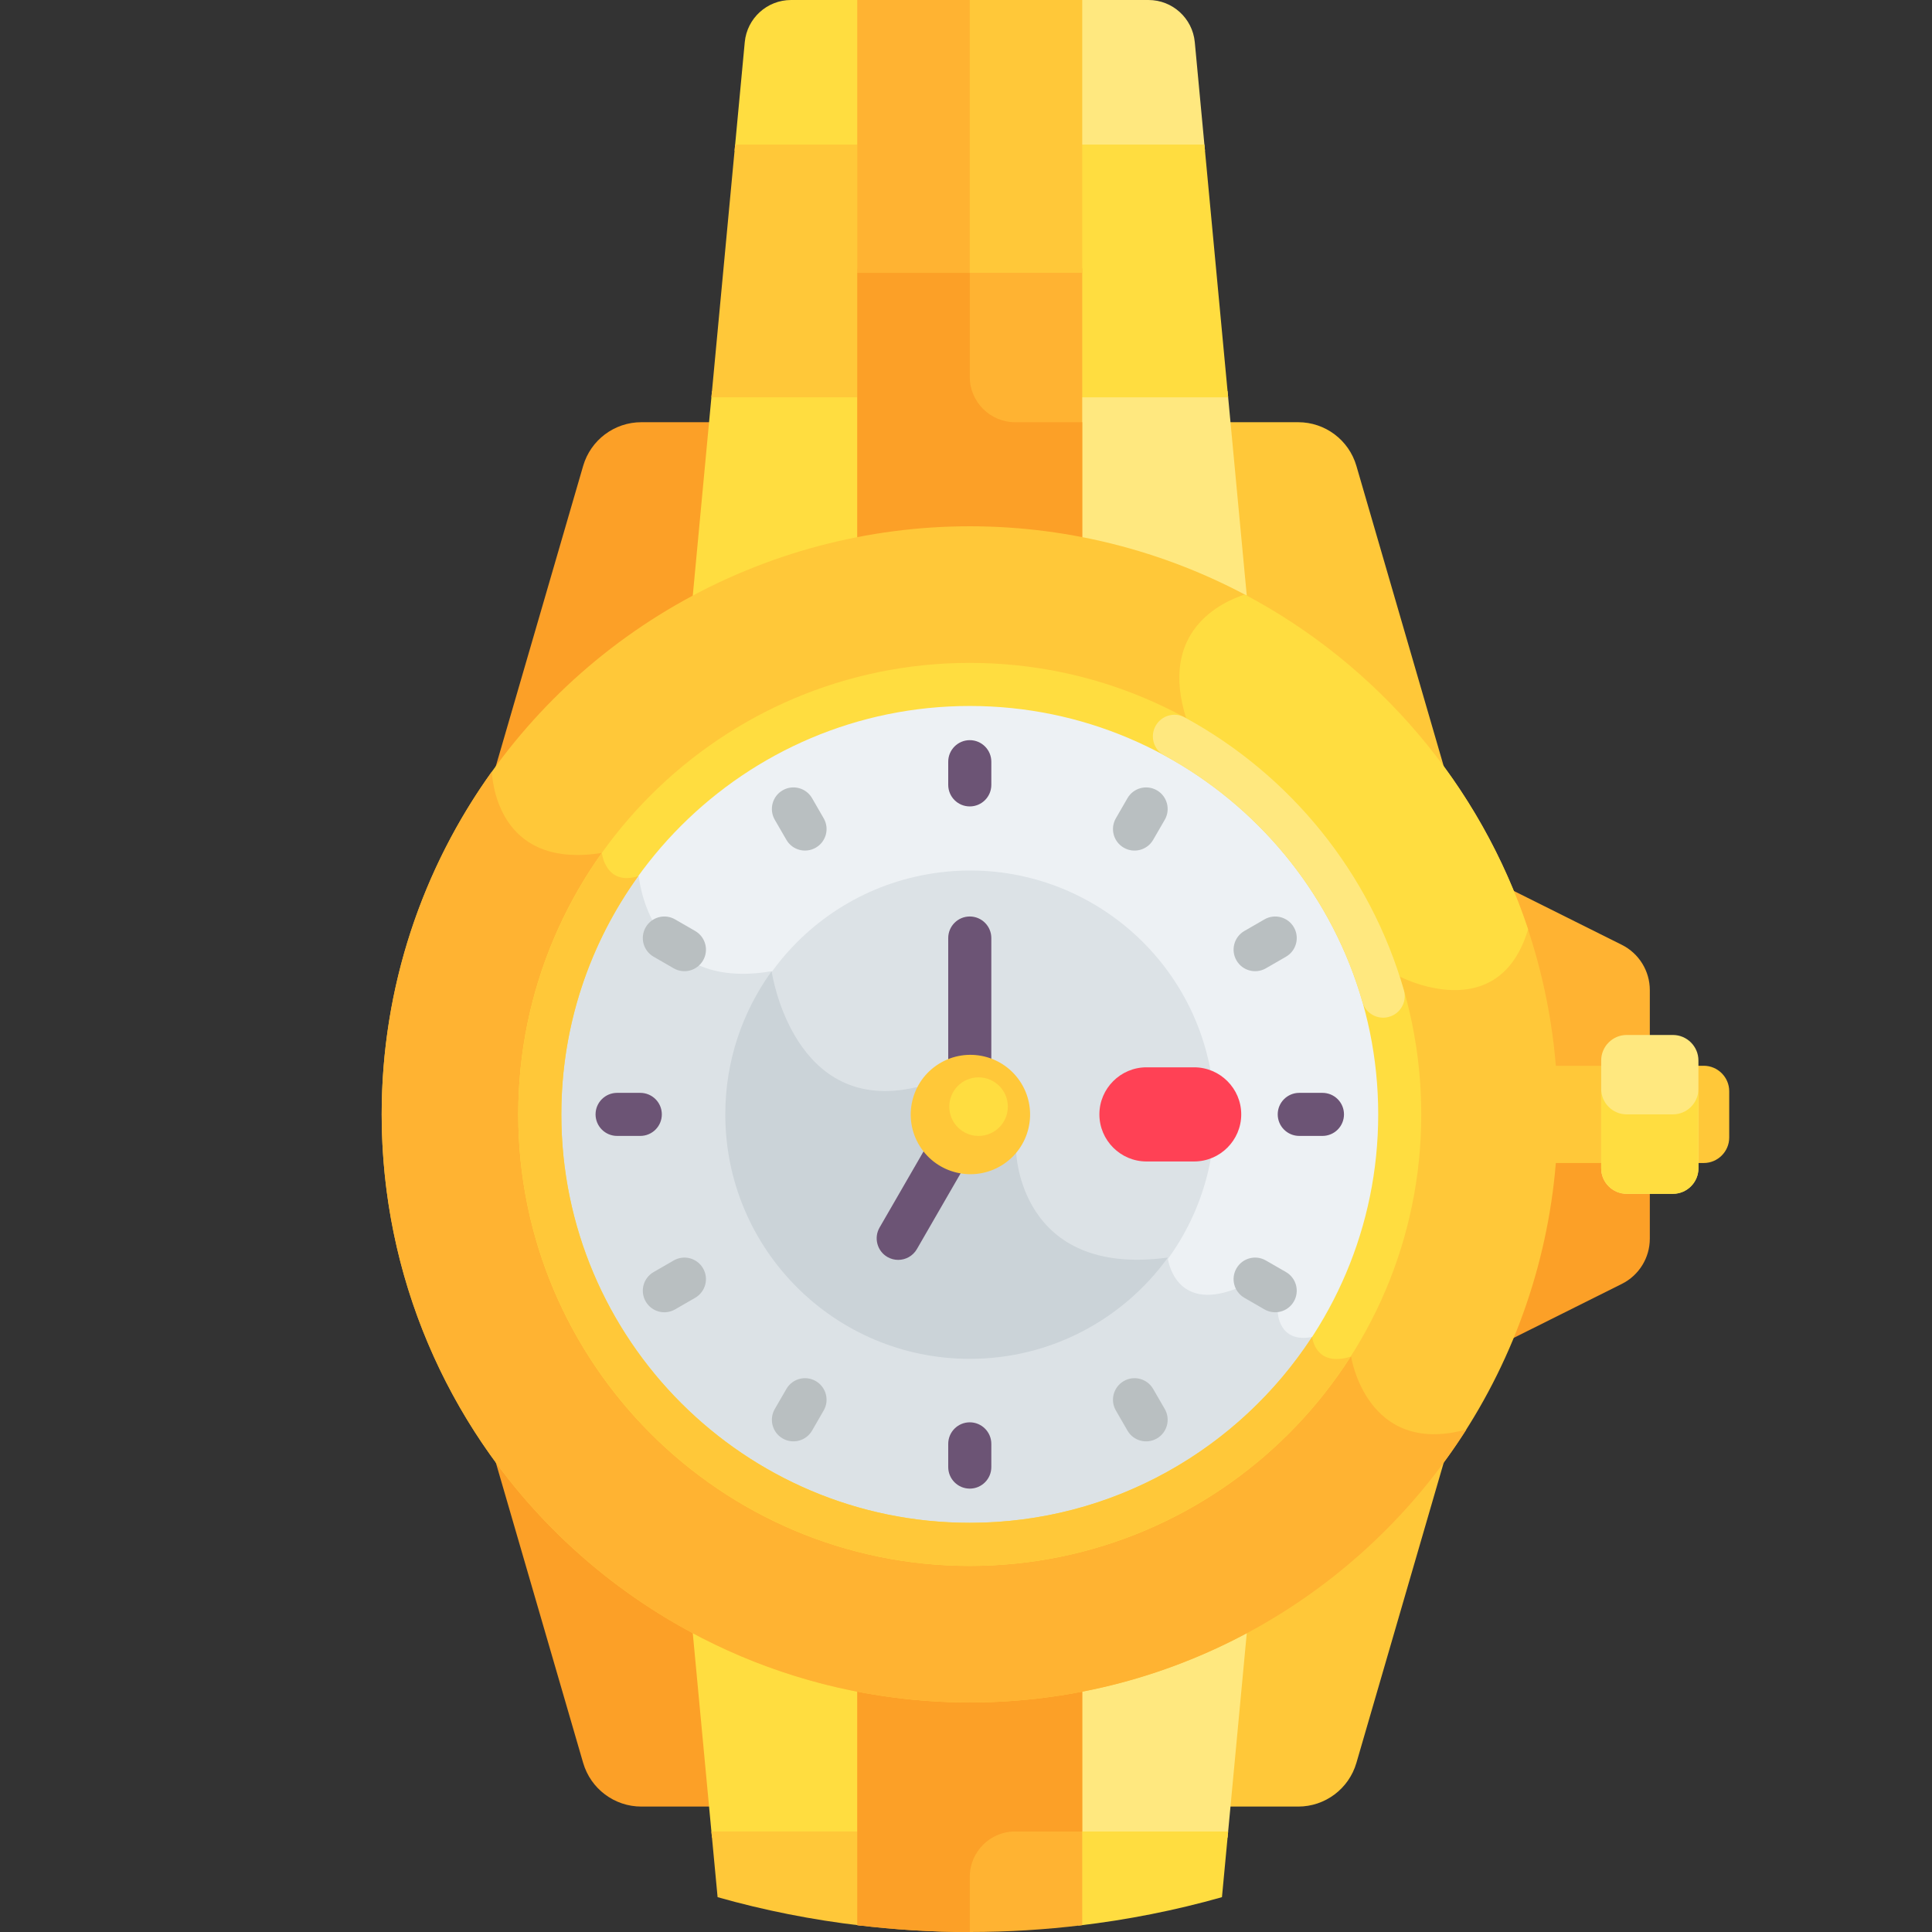<?xml version="1.0"?>
<svg width="512" height="512" xmlns="http://www.w3.org/2000/svg" xmlns:svg="http://www.w3.org/2000/svg" enable-background="new 0 0 512 512">

 <rect width="100%" height="100%" fill="#333333" stroke="none"/>

 <g class="layer">
  <title>Layer 1</title>
  <g id="svg_1">
   <path d="m437.22,288.57l0,-26.18c0,-5.08 -2.88,-9.73 -7.42,-12l-31.47,-15.7c7.05,16.67 11.27,34.84 12.08,53.88l26.81,0z" fill="#ffb332" id="svg_3"/>
   <path d="m410.4,302.47c-0.85,18.9 -5.07,36.93 -12.07,53.49l31.47,-15.71c4.54,-2.26 7.42,-6.91 7.42,-11.99l0,-25.79l-26.82,0z" fill="#fca027" id="svg_4"/>
   <g id="svg_5">
    <path d="m451.51,282.44l-41.48,0c0.35,4.25 0.54,8.55 0.54,12.88c0,4.34 -0.19,8.64 -0.54,12.89l41.48,0c3.71,0 6.75,-3.04 6.75,-6.75l0,-12.27c0,-3.71 -3.04,-6.75 -6.75,-6.75z" fill="#ffc839" id="svg_6"/>
   </g>
   <g id="svg_7">
    <path d="m443.35,274.28l-12.27,0c-3.71,0 -6.75,3.04 -6.75,6.75l0,28.59c0,3.71 3.04,6.75 6.75,6.75l12.27,0c3.71,0 6.75,-3.04 6.75,-6.75l0,-28.59c0,-3.71 -3.04,-6.75 -6.75,-6.75z" fill="#ffe87f" id="svg_8"/>
   </g>
   <path d="m443.35,295.32l-12.27,0c-3.71,0 -6.75,-3.03 -6.75,-6.75l0,21.05c0,3.71 3.04,6.75 6.75,6.75l12.27,0c3.71,0 6.75,-3.04 6.75,-6.75l0,-21.05c0,3.72 -3.04,6.75 -6.75,6.75z" fill="#ffdd40" id="svg_9"/>
   <g id="svg_10">
    <path d="m383.71,206.86l-24.25,-83.39c-2,-6.86 -8.28,-11.58 -15.42,-11.58l-18.75,0l0,45.59c23.34,11.4 43.41,28.45 58.42,49.38z" fill="#ffc839" id="svg_11"/>
   </g>
   <g id="svg_12">
    <path d="m188.72,157.48l0,-45.59l-18.76,0c-7.14,0 -13.42,4.72 -15.42,11.58l-24.25,83.39c15.01,-20.93 35.08,-37.98 58.42,-49.38l0.01,0z" fill="#fca027" id="svg_13"/>
   </g>
   <g id="svg_14">
    <path d="m285.74,103.67l0,40.74c15.95,2.98 31.05,8.38 44.89,15.81l-5.31,-56.56l-39.58,0.01z" fill="#ffe87f" id="svg_15"/>
   </g>
   <path d="m319.33,39.93l-2.7,-28.77c-0.6,-6.32 -5.91,-11.16 -12.26,-11.16c-0.83,0 -8.26,0 -18.63,0l0,39.93l33.59,0z" fill="#ffe87f" id="svg_16"/>
   <path d="m228.26,39.93l0,-39.93c-9.88,0 -17.14,0 -18.62,0c-6.36,0 -11.67,4.84 -12.27,11.16l-2.7,28.77l33.59,0z" fill="#ffdd40" id="svg_17"/>
   <g id="svg_18">
    <path d="m188.68,103.67l-5.31,56.55c13.84,-7.43 28.94,-12.83 44.89,-15.81l0,-40.75l-39.58,0.01z" fill="#ffdd40" id="svg_19"/>
   </g>
   <path d="m188.53,105.29l39.73,0l0,-66.98l-33.44,0l-6.29,66.98z" fill="#ffc839" id="svg_20"/>
   <path d="m285.74,105.29l39.73,0l-6.29,-66.98l-33.44,0l0,66.98z" fill="#ffdd40" id="svg_21"/>
   <g id="svg_22">
    <path d="m227.2,71.17l0,73.44c9.64,-1.87 19.61,-2.85 29.8,-2.85s20.16,0.98 29.8,2.85l0,-73.44l-59.6,0z" fill="#ffb332" id="svg_23"/>
   </g>
   <path d="m269,111.89c-6.6,0 -12,-5.4 -12,-12l0,-28.72l-29.8,0l0,73.44c9.64,-1.87 19.61,-2.85 29.8,-2.85s20.16,0.98 29.8,2.85l0,-32.72l-17.8,0z" fill="#fca027" id="svg_24"/>
   <path d="m227.2,72.31l59.6,0l0,-72.31c-16.99,0 -42.54,0 -59.6,0l0,72.31z" fill="#ffc839" id="svg_25"/>
   <path d="m257,0c-10.64,0 -21.28,0 -29.8,0l0,72.31l29.8,0l0,-72.31z" fill="#ffb332" id="svg_26"/>
   <g id="svg_27">
    <path d="m383.71,383.79l-24.25,83.39c-2,6.86 -8.28,11.58 -15.42,11.58l-18.75,0l0,-45.59c23.34,-11.4 43.41,-28.45 58.42,-49.38z" fill="#ffc839" id="svg_28"/>
   </g>
   <g id="svg_29">
    <path d="m188.72,433.17l0,45.59l-18.76,0c-7.14,0 -13.42,-4.72 -15.42,-11.58l-24.25,-83.39c15.01,20.93 35.08,37.98 58.42,49.38l0.01,0z" fill="#fca027" id="svg_30"/>
   </g>
   <g id="svg_31">
    <path d="m285.74,486.98l0,-40.74c15.95,-2.98 31.05,-8.38 44.89,-15.81l-5.31,56.55l-39.58,0z" fill="#ffe87f" id="svg_32"/>
   </g>
   <g id="svg_33">
    <path d="m188.68,486.98l-5.31,-56.55c13.84,7.43 28.94,12.83 44.89,15.81l0,40.74l-39.58,0z" fill="#ffdd40" id="svg_34"/>
   </g>
   <path d="m190.17,502.77c12.32,3.49 25.05,6.02 38.09,7.54l0,-24.95l-39.73,0l1.64,17.41z" fill="#ffc839" id="svg_35"/>
   <path d="m285.74,510.31c13.04,-1.52 25.77,-4.05 38.09,-7.54l1.64,-17.41l-39.73,0l0,24.95z" fill="#ffdd40" id="svg_36"/>
   <path d="m227.2,446.03l0,64.16c9.77,1.19 19.71,1.81 29.8,1.81s20.03,-0.62 29.8,-1.81l0,-64.16c-9.64,1.87 -19.61,2.86 -29.8,2.86s-20.16,-0.99 -29.8,-2.86z" fill="#ffb332" id="svg_37"/>
   <path d="m257,497.36c0,-6.6 5.4,-12 12,-12l17.8,0l0,-39.33c-9.64,1.87 -19.61,2.86 -29.8,2.86s-20.16,-0.99 -29.8,-2.86l0,64.16c9.77,1.19 19.71,1.81 29.8,1.81l0,-14.64z" fill="#fca027" id="svg_38"/>
   <circle cx="257" cy="295.32" fill="#ffc839" id="svg_39" r="155.85"/>
   <path d="m358.05,359.5c-9.56,3 -10.31,-5.19 -10.31,-5.19c-8.94,1.75 -9.13,-6.59 -9.13,-6.59s5.34,-12.57 -11.09,-6.19s-18.08,-8.26 -18.08,-8.26c-39.34,5.3 -40.15,-28.01 -40.15,-28.01l-26.35,-17.16c-32.92,7.78 -38.45,-30.73 -38.45,-30.73c-32.62,5.69 -35.21,-25.22 -35.21,-25.22c-8.83,2.83 -9.78,-6.12 -9.78,-6.12c-25.99,4.17 -28.85,-16.59 -29.17,-21.51c-18.36,25.57 -29.18,56.92 -29.18,90.8c0,86.08 69.78,155.85 155.85,155.85c55.35,0 103.96,-28.85 131.61,-72.34c-26.49,7.25 -30.56,-19.33 -30.56,-19.33z" fill="#ffb332" id="svg_40"/>
   <path d="m329.89,157.55c-6.05,1.95 -23.04,9.63 -15.44,33.1c9.16,28.33 56.5,68.15 56.5,68.15s26.19,13.73 34.01,-12.54c-12.7,-38.33 -39.89,-70.06 -75.07,-88.71z" fill="#ffdd40" id="svg_41"/>
   <g id="svg_42">
    <ellipse cx="256.71" cy="296.03" fill="#edf1f4" id="svg_43" rx="113.95" ry="113.95" transform="matrix(0.707, -0.707, 0.707, 0.707, -133.845, 267.518)"/>
   </g>
   <path d="m351.16,359.5c-3.08,-1.53 -3.42,-5.19 -3.42,-5.19c-8.94,1.75 -9.13,-6.59 -9.13,-6.59s5.34,-12.57 -11.09,-6.19s-18.08,-8.26 -18.08,-8.26c-39.34,5.3 -40.15,-28.01 -40.15,-28.01l-26.35,-17.16c-32.92,7.78 -38.45,-30.73 -38.45,-30.73c-32.62,5.69 -35.21,-25.22 -35.21,-25.22c-3.16,1.01 -5.3,0.51 -6.76,-0.54c-12.29,18.19 -19.46,40.11 -19.46,63.71c0,62.93 51.01,113.95 113.94,113.95c39.13,0 73.64,-19.72 94.16,-49.77z" fill="#dce2e6" id="svg_44"/>
   <g id="svg_45">
    <g id="svg_46">
     <path d="m257,414.98c-65.98,0 -119.66,-53.68 -119.66,-119.66s53.68,-119.65 119.66,-119.65s119.65,53.68 119.65,119.65s-53.67,119.66 -119.65,119.66zm0,-227.89c-59.68,0 -108.24,48.55 -108.24,108.23s48.56,108.24 108.24,108.24c59.68,0 108.24,-48.55 108.24,-108.24c0,-59.68 -48.56,-108.23 -108.24,-108.23z" fill="#ffdd40" id="svg_47"/>
    </g>
   </g>
   <path d="m357.92,359.54c-9.44,2.88 -10.18,-5.23 -10.18,-5.23c-0.01,0.01 -0.03,0.01 -0.04,0.01c-19.33,29.62 -52.77,49.24 -90.7,49.24c-59.68,0 -108.24,-48.55 -108.24,-108.24c0,-23.54 7.56,-45.35 20.38,-63.13c-8.69,2.69 -9.64,-6.14 -9.64,-6.16c-13.94,19.57 -22.16,43.49 -22.16,69.29c0,65.98 53.68,119.66 119.66,119.66c42.37,0 79.65,-22.13 100.92,-55.44z" fill="#ffc839" id="svg_48"/>
   <g id="svg_49">
    <ellipse cx="256.99" cy="295.45" fill="#dce2e6" id="svg_50" rx="64.79" ry="64.79" transform="matrix(0.993, -0.122, 0.122, 0.993, -34.166, 33.492)"/>
   </g>
   <path d="m192.21,295.32c0,35.79 29.01,64.79 64.79,64.79c21.57,0 40.68,-10.55 52.45,-26.77c-0.01,-0.04 -0.01,-0.07 -0.01,-0.07c-39.34,5.3 -40.15,-28.01 -40.15,-28.01l-26.35,-17.16c-32.57,7.7 -38.33,-29.9 -38.45,-30.71c-7.71,10.67 -12.28,23.76 -12.28,37.93z" fill="#cbd3d8" id="svg_51"/>
   <g id="svg_52">
    <path d="m257,213.71c-3.15,0 -5.71,-2.55 -5.71,-5.71l0,-6.14c0,-3.15 2.56,-5.71 5.71,-5.71s5.71,2.56 5.71,5.71l0,6.14c0,3.16 -2.56,5.71 -5.71,5.71z" fill="#6c5475" id="svg_53"/>
   </g>
   <g id="svg_54">
    <path d="m257,394.5c-3.15,0 -5.71,-2.56 -5.71,-5.71l0,-6.15c0,-3.15 2.56,-5.71 5.71,-5.71s5.71,2.56 5.71,5.71l0,6.15c0,3.15 -2.56,5.71 -5.71,5.71z" fill="#6c5475" id="svg_55"/>
   </g>
   <g id="svg_56">
    <path d="m208.4,222.56l-3.08,-5.32c-1.57,-2.73 -0.64,-6.23 2.09,-7.8c2.74,-1.58 6.23,-0.64 7.8,2.09l3.07,5.32c1.58,2.73 0.65,6.22 -2.09,7.79c-2.71,1.57 -6.21,0.67 -7.79,-2.08z" fill="#b9bfc1" id="svg_57"/>
   </g>
   <g id="svg_58">
    <path d="m298.79,379.12l-3.07,-5.32c-1.58,-2.73 -0.65,-6.22 2.09,-7.8c2.73,-1.58 6.22,-0.64 7.79,2.09l3.08,5.32c1.57,2.73 0.64,6.22 -2.09,7.8c-2.72,1.57 -6.22,0.66 -7.8,-2.09z" fill="#b9bfc1" id="svg_59"/>
   </g>
   <g id="svg_60">
    <path d="m178.53,256.61l-5.32,-3.07c-2.74,-1.58 -3.67,-5.07 -2.09,-7.8c1.57,-2.73 5.06,-3.67 7.79,-2.09l5.32,3.07c2.73,1.58 3.67,5.07 2.09,7.8c-1.58,2.74 -5.07,3.66 -7.79,2.09z" fill="#b9bfc1" id="svg_61"/>
   </g>
   <g id="svg_62">
    <path d="m335.09,347l-5.32,-3.07c-2.73,-1.58 -3.67,-5.07 -2.09,-7.8c1.57,-2.73 5.06,-3.67 7.79,-2.09l5.33,3.07c2.73,1.58 3.66,5.07 2.08,7.8c-1.58,2.74 -5.07,3.66 -7.79,2.09z" fill="#b9bfc1" id="svg_63"/>
   </g>
   <g id="svg_64">
    <path d="m169.68,301.03l-6.14,0c-3.15,0 -5.71,-2.55 -5.71,-5.71c0,-3.15 2.56,-5.7 5.71,-5.7l6.14,0c3.15,0 5.71,2.55 5.71,5.7c0,3.16 -2.56,5.71 -5.71,5.71z" fill="#6c5475" id="svg_65"/>
   </g>
   <g id="svg_66">
    <path d="m350.46,301.03l-6.14,0c-3.15,0 -5.71,-2.55 -5.71,-5.71c0,-3.15 2.56,-5.7 5.71,-5.7l6.14,0c3.16,0 5.71,2.55 5.71,5.7c0,3.16 -2.55,5.71 -5.71,5.71z" fill="#6c5475" id="svg_67"/>
   </g>
   <g id="svg_68">
    <path d="m171.12,344.91c-1.58,-2.73 -0.65,-6.22 2.09,-7.8l5.32,-3.07c2.73,-1.58 6.22,-0.64 7.79,2.09c1.58,2.73 0.64,6.22 -2.09,7.8l-5.32,3.07c-2.71,1.57 -6.21,0.66 -7.79,-2.09z" fill="#b9bfc1" id="svg_69"/>
   </g>
   <g id="svg_70">
    <path d="m327.68,254.52c-1.58,-2.73 -0.64,-6.22 2.09,-7.8l5.32,-3.07c2.73,-1.58 6.22,-0.64 7.8,2.09c1.57,2.73 0.64,6.22 -2.09,7.8l-5.32,3.07c-2.72,1.57 -6.22,0.66 -7.8,-2.09z" fill="#b9bfc1" id="svg_71"/>
   </g>
   <g id="svg_72">
    <path d="m207.41,381.21c-2.73,-1.58 -3.66,-5.07 -2.09,-7.8l3.08,-5.32c1.57,-2.73 5.06,-3.67 7.79,-2.09c2.73,1.58 3.67,5.07 2.09,7.8l-3.07,5.32c-1.58,2.74 -5.08,3.66 -7.8,2.09z" fill="#b9bfc1" id="svg_73"/>
   </g>
   <g id="svg_74">
    <path d="m297.81,224.65c-2.74,-1.58 -3.67,-5.07 -2.09,-7.8l3.07,-5.32c1.58,-2.73 5.06,-3.67 7.8,-2.09c2.73,1.58 3.66,5.07 2.09,7.8l-3.08,5.32c-1.58,2.74 -5.07,3.66 -7.79,2.09z" fill="#b9bfc1" id="svg_75"/>
   </g>
   <g id="svg_76">
    <g id="svg_77">
     <path d="m257,292.66c-3.15,0 -5.71,-2.56 -5.71,-5.71l0,-38.36c0,-3.15 2.56,-5.71 5.71,-5.71s5.71,2.56 5.71,5.71l0,38.36c0,3.16 -2.56,5.71 -5.71,5.71z" fill="#6c5475" id="svg_78"/>
    </g>
   </g>
   <g id="svg_79">
    <g id="svg_80">
     <path d="m238.03,333.88c-0.97,0 -1.95,-0.24 -2.85,-0.76c-2.73,-1.58 -3.66,-5.07 -2.09,-7.8l15.16,-26.25c1.57,-2.73 5.06,-3.67 7.8,-2.09s3.66,5.07 2.08,7.8l-15.15,26.25c-1.06,1.83 -2.98,2.85 -4.95,2.85z" fill="#6c5475" id="svg_81"/>
    </g>
   </g>
   <g id="svg_82">
    <path d="m316.46,282.85l-12.64,0c-6.86,0 -12.47,5.61 -12.47,12.47c0,6.87 5.61,12.48 12.47,12.48l12.64,0c6.86,0 12.48,-5.61 12.48,-12.48c0,-6.86 -5.62,-12.47 -12.48,-12.47z" fill="#ff4155" id="svg_83"/>
   </g>
   <g id="svg_84">
    <ellipse cx="256.85" cy="295.85" fill="#ffc839" id="svg_85" rx="15.81" ry="15.81" transform="matrix(0.851, -0.526, 0.526, 0.851, -117.028, 178.694)"/>
   </g>
   <g id="svg_86">
    <path d="m267.09,293.27c0,4.29 -3.47,7.76 -7.76,7.76s-7.76,-3.47 -7.76,-7.76s3.48,-7.76 7.76,-7.76s7.76,3.48 7.76,7.76z" fill="#ffdd40" id="svg_87"/>
   </g>
   <path d="m306.29,192.29c-1.59,2.76 -0.63,6.32 2.17,7.84c25.3,13.73 44.54,37.24 52.61,65.43c0.98,3.44 4.84,5.13 8.03,3.53l0.01,0c2.44,-1.22 3.7,-4.01 2.94,-6.64c-8.92,-31.17 -30.18,-57.17 -58.13,-72.35c-2.71,-1.47 -6.09,-0.48 -7.63,2.19z" fill="#ffe87f" id="svg_90"/>
  </g>
 </g>
</svg>